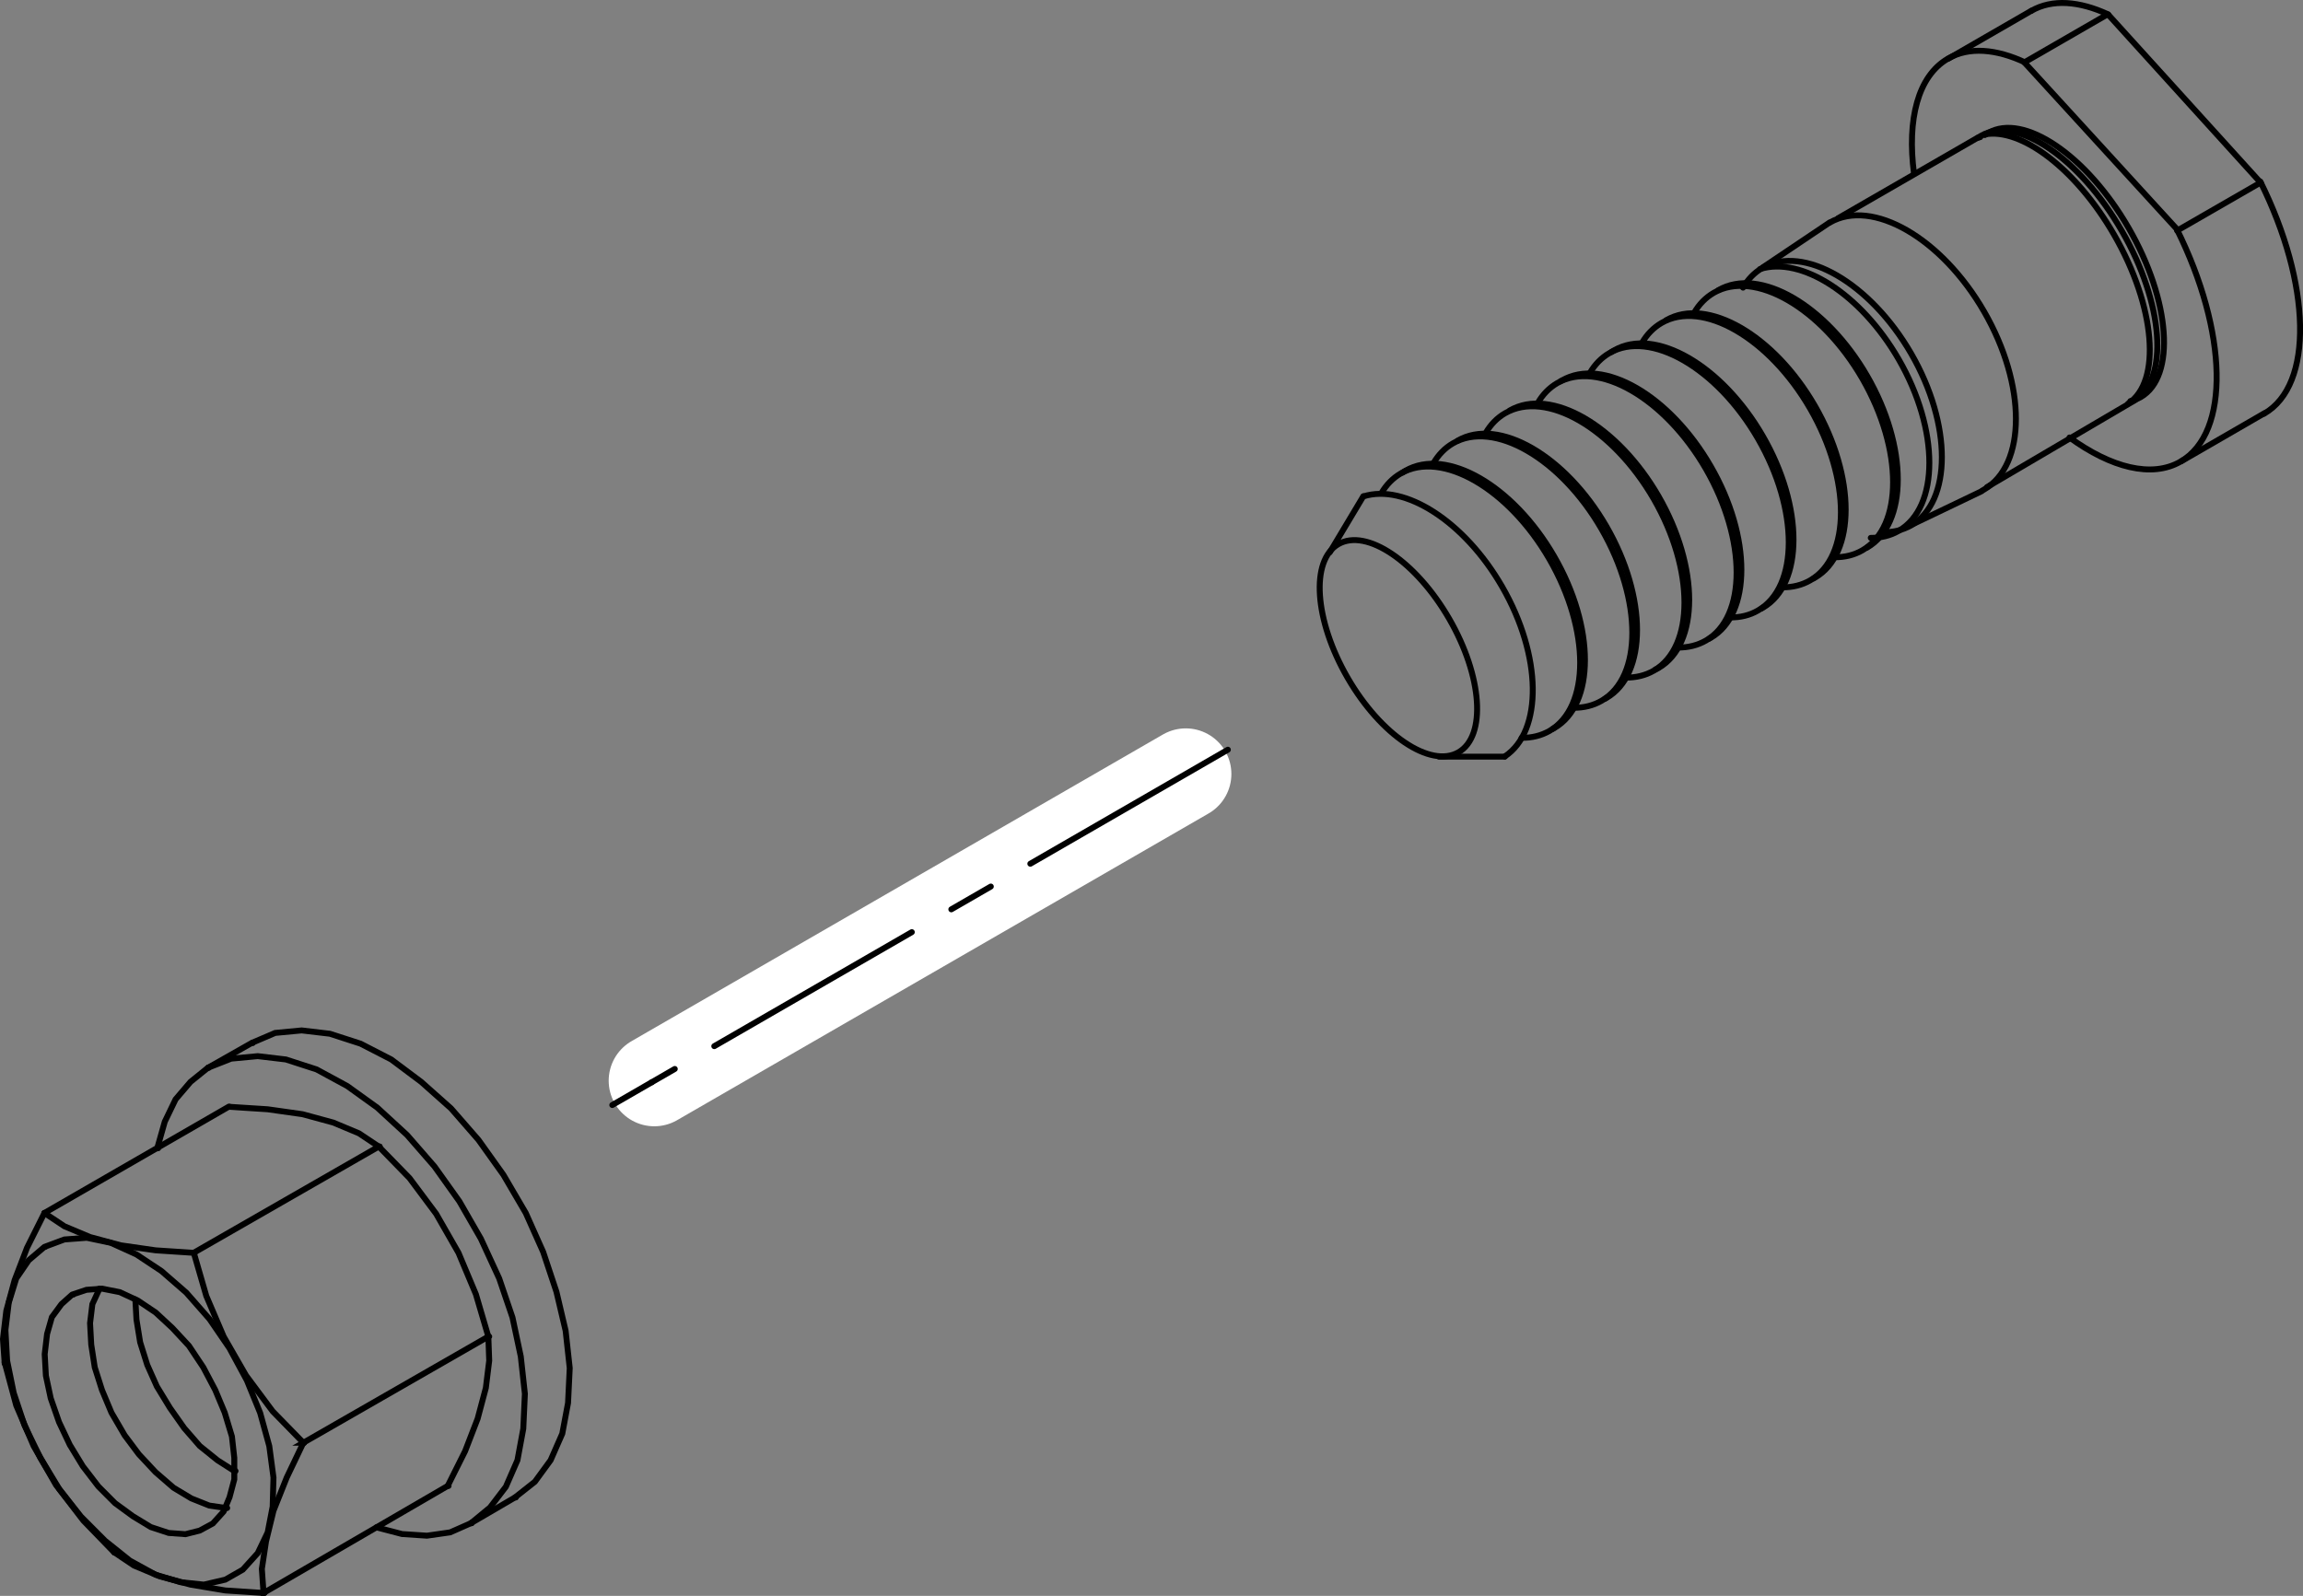 <?xml version="1.0" encoding="iso-8859-1"?>
<!DOCTYPE svg PUBLIC "-//W3C//DTD SVG 1.1//EN" "http://www.w3.org/Graphics/SVG/1.1/DTD/svg11.dtd">
<!-- Generator: Arbortext IsoDraw 7.0 -->
<svg id="Standardebene" width="100%" height="100%" viewBox="0 0 50.484 34.993"
 xmlns="http://www.w3.org/2000/svg" xmlns:xlink="http://www.w3.org/1999/xlink"
 fill-rule="evenodd" clip-rule="evenodd" stroke="#000000" stroke-linecap="round" fill="none" xml:space="preserve">
 <rect x="0" y="0" width="50.484" height="34.993" fill="#808080" stroke="none"/>
 <g>
  <g id="g62521">
   <path stroke-width="0.13" stroke-linecap="butt" id="path62523" d="M1.581 28.387L1.347 28.596L1.137 28.882L1.032 29.25L0.98 29.693L1.006 30.164L1.112 30.66L1.294 31.182L1.53 31.681L1.815 32.149L2.157 32.594L2.522 32.96L2.915 33.247L3.306 33.484L3.698 33.613L4.064 33.64L4.378 33.561L4.666 33.405L4.902 33.143L5.032 32.829L5.136 32.438L5.136 31.966L5.084 31.498L4.926 30.975L4.718 30.478L4.456 29.981L4.142 29.51L3.778 29.118L3.411 28.778L3.02 28.516L2.626 28.333L2.235 28.256L1.895 28.282L1.581 28.387L1.608 28.387"/>
   <path stroke-width="0.13" stroke-linecap="butt" id="path62525" d="M10.323 33.399L10.742 33.054L11.089 32.6L11.343 32.018L11.471 31.327L11.506 30.562L11.416 29.743L11.234 28.888L10.943 28.033L10.541 27.161L10.069 26.341L9.524 25.577L8.923 24.887L8.269 24.286L7.613 23.814L6.94 23.449L6.267 23.231L5.65 23.158L5.067 23.213L4.557 23.414L4.577 23.414"/>
   <path stroke-width="0.13" stroke-linecap="butt" id="path62527" d="M6.65 31.635L6.285 32.399L5.995 33.127L5.831 33.799L5.74 34.401L5.777 34.929L5.794 34.929"/>
   <path stroke-width="0.13" stroke-linecap="butt" id="path62529" d="M5.777 34.929L9.814 32.582L9.833 32.582"/>
   <path stroke-width="0.13" stroke-linecap="butt" id="path62531" d="M4.248 27.469L4.522 28.416L4.903 29.307L5.394 30.161L5.977 30.945L6.65 31.635L6.668 31.635"/>
   <path stroke-width="0.13" stroke-linecap="butt" id="path62533" d="M8.304 25.141L7.868 24.85L7.304 24.614L6.631 24.431L5.868 24.323L5.012 24.268L5.03 24.268"/>
   <path stroke-width="0.13" stroke-linecap="butt" id="path62535" d="M0.974 27.341L0.629 27.634L0.356 28.033L0.192 28.562L0.119 29.161L0.156 29.835L0.301 30.544L0.538 31.254L0.883 31.963L1.302 32.654L1.774 33.253L2.302 33.783L2.847 34.219L3.411 34.529L3.956 34.692L4.468 34.746L4.939 34.637L5.322 34.418L5.65 34.055L5.868 33.6L5.977 33.036L5.995 32.399L5.903 31.708L5.703 30.981L5.413 30.271L5.03 29.562L4.594 28.925L4.084 28.344L3.539 27.87L2.992 27.507L2.428 27.251L1.902 27.141L1.411 27.178L0.974 27.341L0.993 27.341"/>
   <path stroke-width="0.13" stroke-linecap="butt" id="path62537" d="M11.288 32.835L11.725 32.49L12.07 32.018L12.326 31.435L12.452 30.763L12.489 29.998L12.399 29.179L12.198 28.326L11.907 27.452L11.525 26.597L11.035 25.76L10.489 24.995L9.887 24.304L9.233 23.722L8.577 23.231L7.905 22.885L7.232 22.667L6.613 22.594L6.032 22.649L5.522 22.867L5.541 22.867"/>
   <path stroke-width="0.13" stroke-linecap="butt" id="path62539" d="M4.248 27.469L8.304 25.141L8.323 25.141"/>
   <path stroke-width="0.13" stroke-linecap="butt" id="path62541" d="M0.974 26.597L0.592 27.361L0.32 28.071L0.138 28.743L0.065 29.361L0.101 29.87L0.119 29.87"/>
   <path stroke-width="0.13" stroke-linecap="butt" id="path62543" d="M2.182 28.256L2.025 28.596L1.974 29.013L2 29.484L2.077 29.981L2.235 30.478L2.443 30.975L2.732 31.471L3.044 31.888L3.411 32.281L3.804 32.621L4.195 32.856L4.586 33.012L4.953 33.066L4.98 33.066"/>
   <path stroke-width="0.13" stroke-linecap="butt" id="path62545" d="M2.967 28.492L2.992 28.936L3.072 29.432L3.228 29.928L3.438 30.399L3.725 30.87L4.038 31.314L4.378 31.705L4.769 32.02L5.137 32.255L5.163 32.255"/>
   <path stroke-width="0.13" stroke-linecap="butt" id="path62547" d="M0.101 29.87L0.356 30.817L0.738 31.708L1.229 32.563L1.829 33.344L2.501 34.037L2.52 34.037"/>
   <path stroke-width="0.13" stroke-linecap="butt" id="path62549" d="M2.501 34.036L2.939 34.329L3.501 34.564L4.176 34.746L4.939 34.874L5.777 34.929L5.794 34.929"/>
   <path stroke-width="0.13" stroke-linecap="butt" id="path62551" d="M0.974 26.597L1.411 26.888L1.975 27.125L2.648 27.306L3.411 27.416L4.248 27.471L4.266 27.471"/>
   <path stroke-width="0.13" stroke-linecap="butt" id="path62553" d="M0.974 26.597L5.012 24.268L5.03 24.268"/>
   <path stroke-width="0.13" stroke-linecap="butt" id="path62555" d="M4.557 23.414L4.176 23.722L3.849 24.105L3.612 24.596L3.447 25.178L3.466 25.178"/>
   <path stroke-width="0.13" stroke-linecap="butt" id="path62557" d="M4.557 23.414L5.522 22.867L5.541 22.867"/>
   <path stroke-width="0.13" stroke-linecap="butt" id="path62559" d="M10.705 29.307L10.432 28.379L10.051 27.471L9.56 26.614L8.977 25.832L8.304 25.141L8.323 25.141"/>
   <path stroke-width="0.13" stroke-linecap="butt" id="path62561" d="M9.814 32.582L10.196 31.818L10.47 31.108L10.65 30.434L10.724 29.835L10.705 29.307L10.724 29.307"/>
   <path stroke-width="0.13" stroke-linecap="butt" id="path62563" d="M8.25 33.49L8.814 33.637L9.359 33.673L9.868 33.6L10.323 33.399L10.342 33.399"/>
   <path stroke-width="0.13" stroke-linecap="butt" id="path62565" d="M10.323 33.399L11.288 32.835L11.307 32.835"/>
   <path stroke-width="0.13" stroke-linecap="butt" id="path62567" d="M10.705 29.307L6.65 31.635L6.668 31.635"/>
  </g>
  <g id="g62569">
   <path stroke-width="0.13" stroke-linecap="butt" id="path62571" d="M47.725 5.057L49.549 4.006"/>
   <path stroke-width="0.13" stroke-linecap="butt" id="path62573" d="M44.377 1.367L46.2 0.315"/>
   <path stroke-width="0.13" stroke-linecap="butt" id="path62575" d="M31.972 16.495C31.356 16.85 30.265 16.117 29.539 14.858C28.812 13.599 28.722 12.288 29.338 11.932C29.954 11.577 31.042 12.311 31.769 13.57C32.496 14.83 32.587 16.14 31.972 16.495L31.972 16.495z"/>
   <path stroke-width="0.13" stroke-linecap="butt" id="path62577" d="M44.384 1.377L47.737 5.043"/>
   <path stroke-width="0.13" stroke-linecap="butt" id="path62579" d="M38.642 5.863L40.101 4.883"/>
   <path stroke-width="0.13" stroke-linecap="butt" id="path62581" d="M29.149 12.112L29.885 10.882"/>
   <path stroke-width="0.13" stroke-linecap="butt" id="path62583" d="M31.545 16.591L32.987 16.591"/>
   <path stroke-width="0.13" stroke-linecap="butt" id="path62585" d="M30.28 10.816C30.388 10.631 30.53 10.484 30.707 10.381C31.605 9.864 33.069 10.708 33.966 12.262C34.863 13.817 34.863 15.507 33.966 16.027C33.783 16.131 33.576 16.181 33.356 16.178"/>
   <path stroke-width="0.13" stroke-linecap="butt" id="path62587" d="M31.423 10.156C31.53 9.973 31.673 9.823 31.85 9.721C32.747 9.202 34.212 10.048 35.109 11.602C36.006 13.157 36.006 14.848 35.109 15.365C34.926 15.471 34.719 15.521 34.499 15.519"/>
   <path stroke-width="0.13" stroke-linecap="butt" id="path62589" d="M32.567 9.496C32.673 9.313 32.816 9.163 32.993 9.061C33.892 8.542 35.354 9.388 36.253 10.942C37.149 12.496 37.149 14.188 36.253 14.705C36.07 14.811 35.862 14.859 35.642 14.858"/>
   <path stroke-width="0.13" stroke-linecap="butt" id="path62591" d="M33.71 8.836C33.817 8.651 33.96 8.503 34.137 8.4C35.034 7.884 36.497 8.727 37.396 10.282C38.292 11.837 38.292 13.528 37.396 14.045C37.213 14.15 37.006 14.201 36.784 14.198"/>
   <path stroke-width="0.13" stroke-linecap="butt" id="path62593" d="M34.853 8.176C34.96 7.993 35.103 7.844 35.28 7.742C36.177 7.222 37.643 8.069 38.539 9.622C39.436 11.176 39.435 12.868 38.539 13.385C38.356 13.492 38.149 13.541 37.927 13.538"/>
   <path stroke-width="0.13" stroke-linecap="butt" id="path62595" d="M35.996 7.516C36.103 7.331 36.246 7.184 36.423 7.081C37.32 6.562 38.784 7.408 39.682 8.962C40.579 10.516 40.579 12.208 39.682 12.725C39.5 12.83 39.292 12.881 39.07 12.878"/>
   <path stroke-width="0.13" stroke-linecap="butt" id="path62597" d="M37.14 6.855C37.246 6.671 37.39 6.524 37.566 6.421C38.463 5.903 39.927 6.748 40.826 8.303C41.722 9.858 41.722 11.548 40.826 12.066C40.643 12.172 40.436 12.221 40.215 12.218"/>
   <path stroke-width="0.13" stroke-linecap="butt" id="path62599" d="M38.209 6.307C38.316 6.125 38.457 5.976 38.636 5.873C39.533 5.355 40.996 6.2 41.895 7.754C42.792 9.308 42.792 10.999 41.895 11.518C41.712 11.624 41.505 11.673 41.283 11.669"/>
   <path stroke-width="0.13" stroke-linecap="butt" id="path62601" d="M29.888 10.884C30.791 10.599 32.1 11.429 32.927 12.862C33.804 14.381 33.823 16.028 32.988 16.586"/>
   <path stroke-width="0.13" stroke-linecap="butt" id="path62603" d="M30.745 10.362L30.812 10.32C31.71 9.804 33.173 10.647 34.07 12.202C34.968 13.756 34.968 15.448 34.07 15.965L34.036 15.984"/>
   <path stroke-width="0.13" stroke-linecap="butt" id="path62605" d="M31.954 9.662C32.851 9.143 34.316 9.989 35.213 11.541C36.11 13.096 36.11 14.788 35.213 15.305L35.179 15.324"/>
   <path stroke-width="0.13" stroke-linecap="butt" id="path62607" d="M33.097 9C33.994 8.484 35.46 9.327 36.357 10.882C37.253 12.438 37.253 14.128 36.356 14.647L36.286 14.682"/>
   <path stroke-width="0.13" stroke-linecap="butt" id="path62609" d="M34.207 8.361L34.24 8.342C35.137 7.823 36.603 8.667 37.5 10.223C38.398 11.776 38.396 13.468 37.5 13.986L37.466 14.005"/>
   <path stroke-width="0.13" stroke-linecap="butt" id="path62611" d="M35.319 7.721L35.384 7.682C36.28 7.163 37.746 8.009 38.643 9.563C39.54 11.117 39.539 12.807 38.643 13.326L38.609 13.345"/>
   <path stroke-width="0.13" stroke-linecap="butt" id="path62613" d="M36.527 7.02C37.423 6.503 38.889 7.347 39.786 8.903C40.683 10.458 40.683 12.147 39.786 12.666L39.752 12.685"/>
   <path stroke-width="0.13" stroke-linecap="butt" id="path62615" d="M37.67 6.362C38.567 5.843 40.031 6.689 40.929 8.243C41.826 9.797 41.826 11.487 40.929 12.006"/>
   <path stroke-width="0.13" stroke-linecap="butt" id="path62617" d="M42.706 1.288L44.529 0.236"/>
   <path stroke-width="0.13" stroke-linecap="butt" id="path62619" d="M47.816 10.114L49.64 9.06"/>
   <path stroke-width="0.13" stroke-linecap="butt" id="path62621" d="M46.226 0.333L49.561 4.011"/>
   <path stroke-width="0.13" stroke-linecap="butt" id="path62623" d="M49.548 3.98C50.664 6.227 50.728 8.439 49.631 9.071"/>
   <path stroke-width="0.13" stroke-linecap="butt" id="path62625" d="M44.53 0.237C44.985 -0.025 45.578 0.021 46.213 0.315"/>
   <path stroke-width="0.13" stroke-linecap="butt" id="path62627" d="M40.296 4.783L43.36 3.015"/>
   <path stroke-width="0.13" stroke-linecap="butt" id="path62629" d="M43.399 3.009L43.411 2.995"/>
   <path stroke-width="0.13" stroke-linecap="butt" id="path62631" d="M43.392 3.008L43.408 3.004"/>
   <path stroke-width="0.13" stroke-linecap="butt" id="path62633" d="M43.555 10.682L46.811 8.769"/>
   <path stroke-width="0.13" stroke-linecap="butt" id="path62635" d="M43.36 3.02L43.43 2.975C44.204 2.528 45.591 3.464 46.512 5.062C47.435 6.66 47.554 8.327 46.78 8.775L46.749 8.791"/>
   <path stroke-width="0.13" stroke-linecap="butt" id="path62637" d="M43.506 2.948C44.304 2.794 45.509 3.702 46.341 5.144C47.253 6.724 47.387 8.371 46.652 8.849"/>
   <path stroke-width="0.13" stroke-linecap="butt" id="path62639" d="M38.581 5.9C39.484 5.615 40.792 6.445 41.621 7.878C42.518 9.432 42.517 11.124 41.619 11.641C41.436 11.747 41.229 11.795 41.009 11.794"/>
   <path stroke-width="0.13" stroke-linecap="butt" id="path62641" d="M41.832 11.541L43.433 10.774"/>
   <path stroke-width="0.13" stroke-linecap="butt" id="path62643" d="M40.113 4.879C41.043 4.343 42.563 5.219 43.493 6.831C44.424 8.444 44.423 10.196 43.493 10.734L43.457 10.755"/>
   <path stroke-width="0.13" stroke-linecap="butt" id="path62645" d="M41.957 3.807C41.801 2.621 42.042 1.668 42.701 1.286C43.161 1.02 43.759 1.07 44.402 1.373"/>
   <path stroke-width="0.13" stroke-linecap="butt" id="path62647" d="M47.719 5.027C48.835 7.275 48.899 9.487 47.801 10.121C47.17 10.486 46.277 10.256 45.366 9.593"/>
   <path stroke-width="0.13" stroke-linecap="butt" id="path62649" d="M43.511 2.96L43.582 2.915C44.356 2.467 45.74 3.403 46.661 4.998C47.582 6.594 47.701 8.259 46.926 8.708C46.856 8.747 46.78 8.778 46.7 8.795"/>
  </g>
  <g>
   <line stroke="#FFFFFF" stroke-width="2" x1="25.993" y1="16.971" x2="14.343" y2="23.696"/>
   <line stroke-width="0.13" stroke-dasharray="5 1 1 1" x1="26.916" y1="16.439" x2="14.288" y2="23.73"/>
   <line stroke-width="0.13" x1="14.288" y1="23.73" x2="13.422" y2="24.23"/>
  </g>
 </g>
</svg>
